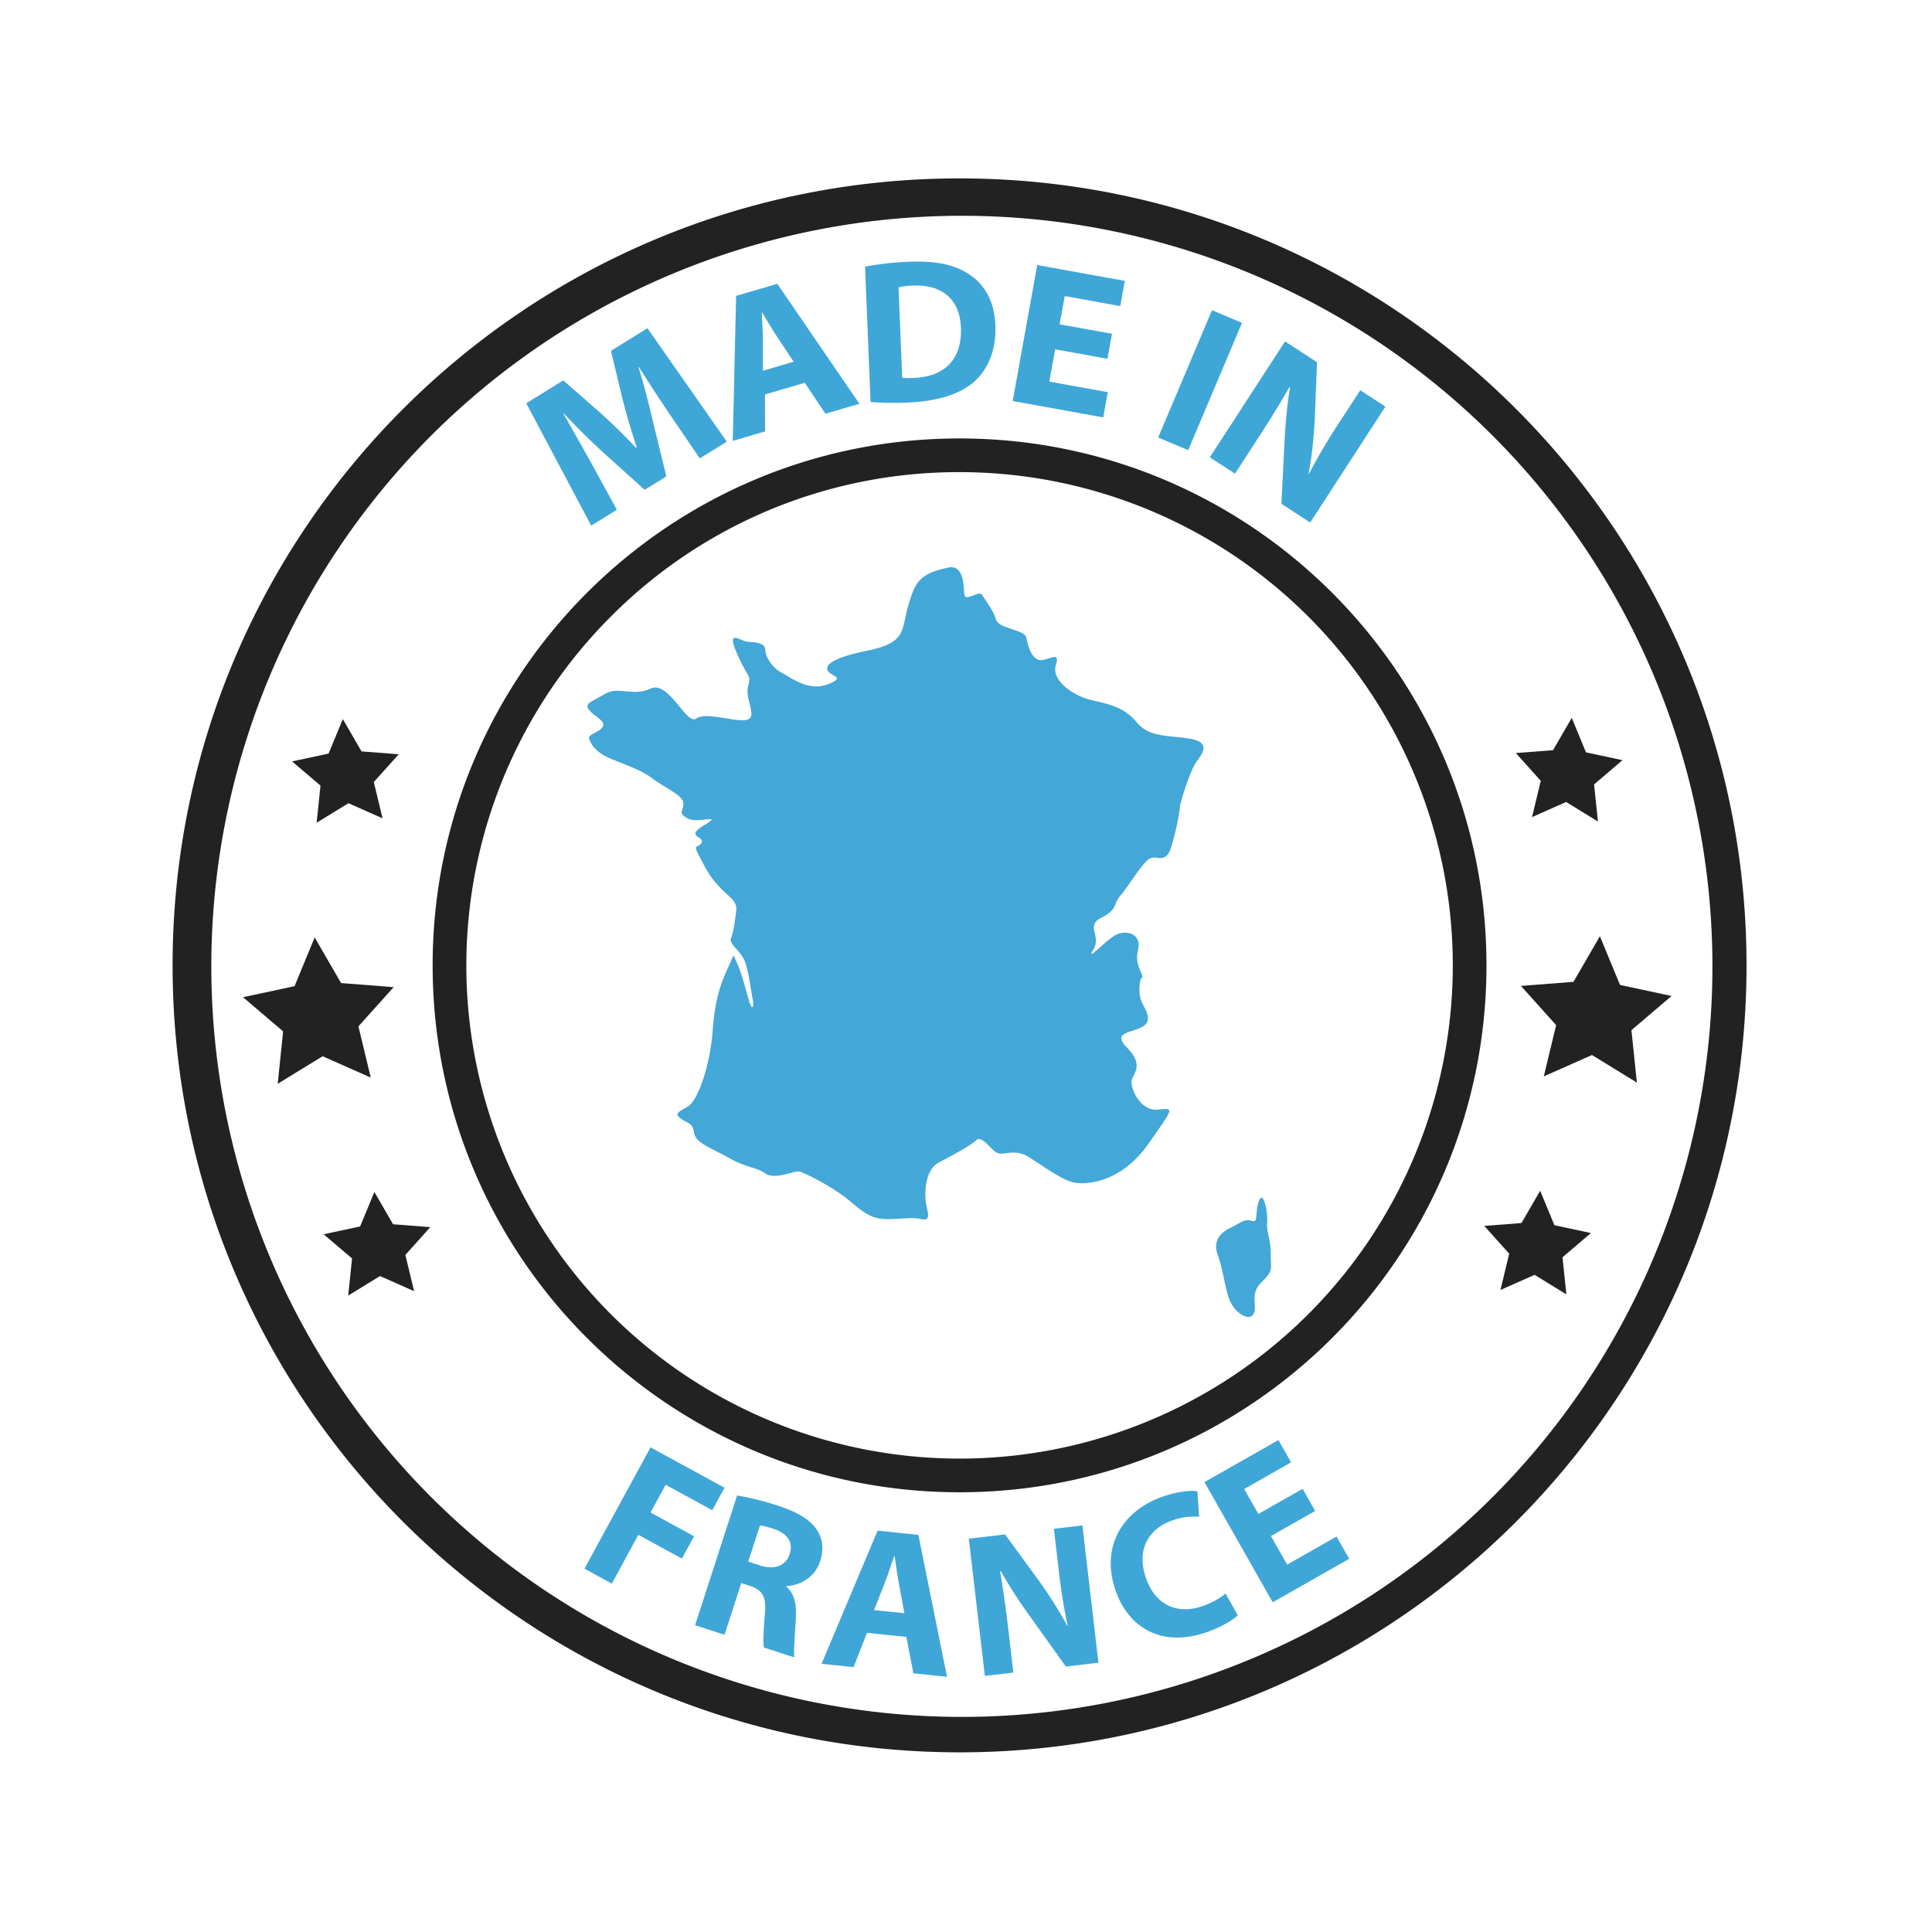<svg id="Layer_1" data-name="Layer 1" xmlns="http://www.w3.org/2000/svg" viewBox="0 0 1500 1500"><defs><style>.cls-1{fill:#222;}.cls-2{fill:#3ea7d7;}.cls-3{fill:#43a7d7;}</style></defs><path class="cls-1" d="M745,138.51c-337.41,0-611,273.56-611,611s273.58,611,611,611,611-273.58,611-611S1082.42,138.51,745,138.51Zm413.34,1024.32A582.73,582.73,0,1,1,1283.61,977,582.6,582.6,0,0,1,1158.33,1162.83Z"/><polygon class="cls-1" points="1257.77 764.71 1242.15 726.9 1221.64 762.3 1180.86 765.47 1208.18 795.92 1198.6 835.69 1236 819.11 1270.86 840.51 1266.64 799.82 1297.78 773.28 1257.77 764.71"/><polygon class="cls-1" points="1189.46 634.4 1215.94 622.65 1240.63 637.81 1237.64 609 1259.69 590.2 1231.36 584.14 1220.3 557.36 1205.78 582.43 1176.9 584.68 1196.25 606.23 1189.46 634.4"/><polygon class="cls-1" points="1206.86 951.26 1195.79 924.49 1181.27 949.56 1152.39 951.8 1171.74 973.36 1164.95 1001.52 1191.44 989.78 1216.12 1004.94 1213.14 976.13 1235.18 957.33 1206.86 951.26"/><polygon class="cls-1" points="250.47 820.05 287.86 836.64 278.28 796.87 305.61 766.42 264.82 763.25 244.31 727.85 228.69 765.66 188.69 774.23 219.82 800.77 215.61 841.46 250.47 820.05"/><polygon class="cls-1" points="245.83 638.76 270.52 623.6 297 635.35 290.22 607.18 309.57 585.62 280.69 583.38 266.17 558.31 255.1 585.09 226.78 591.15 248.82 609.95 245.83 638.76"/><polygon class="cls-1" points="314.72 974.31 334.07 952.75 305.19 950.51 290.67 925.44 279.61 952.21 251.28 958.28 273.33 977.07 270.34 1005.89 295.03 990.73 321.51 1002.47 314.72 974.31"/><path class="cls-2" d="M505.09,1123.74l57.43,31.33L553,1172.54,516.8,1152.8l-11.74,21.52,33.82,18.44-9.45,17.33-33.82-18.45L475,1229.51l-21.24-11.59Z"/><path class="cls-2" d="M572.3,1161.08a213.32,213.32,0,0,1,31.43,7.85c15.14,4.91,25,10.62,30.41,18.74,4.64,6.86,5.61,15.2,2.57,24.59-4.18,12.87-16.31,18.81-26.13,19.14l-.15.46c6.19,5.19,8,13.13,7.49,23.35-.6,12.69-1.89,27-1.2,31.58l-23.62-7.67c-.54-3.52-.46-12.53.74-26,1.3-13.81-2-18.56-11.51-21.81l-6.81-2.21-13,40.13-22.87-7.41Zm8.63,51.34,9.08,2.94c11.51,3.73,20.19.19,23.09-8.74,3-9.24-1.79-16.15-12.39-19.59-5.61-1.82-8.89-2.55-10.7-2.63Z"/><path class="cls-2" d="M673.15,1267.74l-10.43,26.61-24.86-2.57,43.5-103.38,31.67,3.28,22.21,110.17-26.12-2.71-5.41-28.24Zm29-15.25-4.31-23.33c-1.24-6.54-2.33-14.65-3.26-21.15l-.31,0c-2.24,6.17-4.66,14.08-7,20.08l-8.68,22Z"/><path class="cls-2" d="M764.64,1301.18l-12.45-106.56,28.14-3.29L807,1227.8a336.91,336.91,0,0,1,21.65,34.49l.32,0a443.91,443.91,0,0,1-7.11-44.36l-3.62-31,22.13-2.59,12.46,106.56-25.3,3L800,1255.38a365.17,365.17,0,0,1-22.89-35.46l-.63.07c2.45,14.14,4.52,29.12,6.55,46.51l3.75,32.09Z"/><path class="cls-2" d="M961,1254.11c-3.4,3.35-12.22,9.05-24.43,13.22-35.1,12-60.69-3.84-70.56-32.76-11.83-34.65,6.34-62.22,37.07-72.72,11.91-4.06,21.72-4.88,26.56-4l1.35,19.72a51,51,0,0,0-20.57,2.82c-18.08,6.17-28.49,22-20.77,44.6,7,20.34,23.37,29,43.7,22.09,7.09-2.42,14.16-6.35,18.16-9.9Z"/><path class="cls-2" d="M1021.08,1173.09l-34.33,19.5,12.59,22.15,38.34-21.78,9.83,17.3L988.13,1244l-53-93.3,57.44-32.63,9.83,17.3L966,1156.05l11,19.38,34.33-19.5Z"/><path class="cls-2" d="M520.13,321.9c-7.21-10.7-15.85-23.7-24.07-37l-.28.18c4.1,13.56,8.18,29,11.12,42l10.44,42.78L500.5,380.31l-32-28.87c-9.81-8.9-21-20-30.76-30.38l-.28.18c7.2,12.57,15.35,27,21.83,38.72l19.62,35.78L459,408.1l-50.42-95,28.74-17.8L465.47,320c9.66,8.62,19.53,18.24,28.28,27.61l.56-.35c-4-12.13-8.19-26.19-11.22-38.36l-8.73-36.53,28.31-17.54,61.6,88.06-20.95,13Z"/><path class="cls-2" d="M593.93,306.25l.08,28.68-25.09,7.35,2.59-112.56,32-9.37,63.73,93.13-26.37,7.73-16.05-24Zm22.23-25.42L603.05,261c-3.71-5.55-7.87-12.62-11.26-18.27l-.32.1c.2,6.58.88,14.84.87,21.31v23.72Z"/><path class="cls-2" d="M671.63,207a233.64,233.64,0,0,1,34-3.77c21.47-.87,35.6,2.37,46.56,9.58,12,7.79,19.84,20.7,20.61,39.62.84,20.52-6.41,35-16.7,44.17-11.43,9.86-29.38,15.05-51.35,15.95a229.5,229.5,0,0,1-28.85-.42Zm28.85,86.28a47.93,47.93,0,0,0,8.83.12c23.14-.78,37.79-13.48,36.74-39.08-.9-22.27-15-33.49-37-32.59a55.79,55.79,0,0,0-11.44,1.42Z"/><path class="cls-2" d="M859.85,278.56l-40.63-7.34-4.53,25.06,45.39,8.2-3.53,19.58-70.3-12.7,19.06-105.58,68,12.29-3.53,19.58-43.1-7.79-4,21.93,40.64,7.34Z"/><path class="cls-2" d="M964.28,250.69l-41.77,98.84-23.31-9.86L941,240.84Z"/><path class="cls-2" d="M939.28,355.08l58.42-90,24.86,16.14-1.85,45.66a332.06,332.06,0,0,1-4.66,40.82l.28.18a424.12,424.12,0,0,1,22.76-38.74l17-26.16,19.55,12.69-58.41,90-22.35-14.51,2.42-47.76c.66-13.24,1.92-28.94,4.29-42.38l-.56-.37c-7.1,12.47-15,25.34-24.59,40l-17.59,27.1Z"/><path class="cls-1" d="M745,366.57A382.94,382.94,0,1,1,474.23,478.73,380.46,380.46,0,0,1,745,366.57m0-26.16c-225.94,0-409.1,183.16-409.1,409.09S519.06,1158.6,745,1158.6s409.09-183.16,409.09-409.1S970.93,340.41,745,340.41Z"/><path class="cls-3" d="M976.73,934.78c-2.27,9.06.18,14.92-5.22,13s-10,2.72-15.65,5.24-15.08,8.71-10.42,21.31,5.4,26,9.49,35.64,15.27,16.48,18.44,9.88-3.54-14.92,6.16-24.4,6.89-10.09,7.07-21.71-3.53-17-2.79-25c.55-6-1.73-18.86-4.4-18.86-.88,0-1.8,1.41-2.68,4.91m-240.86-494c-23,4.66-25.7,12.39-30.92,30.22s-.73,27.9-31.28,34.1-33.54,12.39-30.56,16.26,13.85,4.66-.9,10.08-28.16-5.42-35.1-9-12.67-11.62-12.92-17.82-9.44-5.94-14.41-6.47-16.39-10.57-7.45,9.57,10.93,15.39,8.45,25.26,7.7,23.82-1,25.89c-3.75.9-10.14-.19-16.81-1.27-8.79-1.42-18.06-2.85-22.43.24-3.8,2.68-9.06-4.53-15.07-11.75-6.17-7.38-13.16-14.77-20.19-11.51s-13.34,2.71-19.22,2.16-11.13-1.09-16.31,2c-10.43,6.2-16.39,7.23-12.41,12.39s12.17,8,10.94,12.41-11.68,6.46-10.94,9.55,3.49,8.78,11.68,13.44S495.34,596,506,604s24.34,13.43,24.58,19.64-4.71,7,3,11.63c3.26,2,8.95,1.53,13.24,1.09,5.86-.6,9.1-1.19-.08,4.33-15.9,9.55,1.49,8.52-2.23,13.94s-8.44-2.32,3.22,19.12,25.34,22.46,23.85,33.58-2,16-4,20.92,8.19,10.08,11.17,19.38,4,19.88,5.46,27.12-.24,9.56-2,4.39-6.23-23.5-9.95-31.25-1.48-8.53-7,3.36-10.19,24.54-11.92,48.82-10.68,54.5-19.87,59.41-9.19,5.95-4,9.56,8.18,2.58,9.43,10.59,14.41,12.14,27.56,19.63S587,906,594.44,911.14c4.43,3.08,11.51,1.58,17.34.07,4-1,7.38-2,9-1.62,4,1,26.58,12.15,39.49,23.26s18.63,13.68,29.32,13.68,18.37-1.8,25.82,0,5-4.64,3.73-11.11-2-26.6,9.68-32.8,24.59-13.17,29.06-17.31,10.93,6.72,15.89,9.56c2,1.17,4.69.78,7.88.38,4.61-.57,10.36-1.14,17,3,11.18,7,25.84,18.08,35.51,19.9s36.26,0,57.38-30,19.86-27.63,6.71-26.61-22.1-18.08-19.13-24.28,7.45-12.14-4.22-24,3-11.11,11.92-16,2-13.94-.5-19.62-2-16.54.25-18.61-6.2-8.78-3-21.43-9.43-16.29-17.88-11.37S842.8,747.63,849,737s-6.47-18.35,6.2-24.54,8.94-10.6,14.66-17.06S886,671.17,892,667c2.14-1.49,4.41-1.24,6.64-1,4,.42,7.88.87,10.76-8.58,4.46-14.72,6.7-29.18,6.7-31.26s7.7-28.15,13.42-35.64,9.18-14.46-6-17.05-31-.77-40.49-12.14-18.87-14-34.77-17.56-32-16-28.56-27.13-3.73-4.9-10.92-4.13-10.93-10.85-11.92-17.31-21.61-7-23.6-14.21-9.19-16.27-10.93-19.37c-.83-1.48-3.64-.43-6.49.62-3.13,1.16-6.27,2.31-6.92.15-1.16-3.86.71-22-10.52-22a13.3,13.3,0,0,0-2.53.28"/></svg>